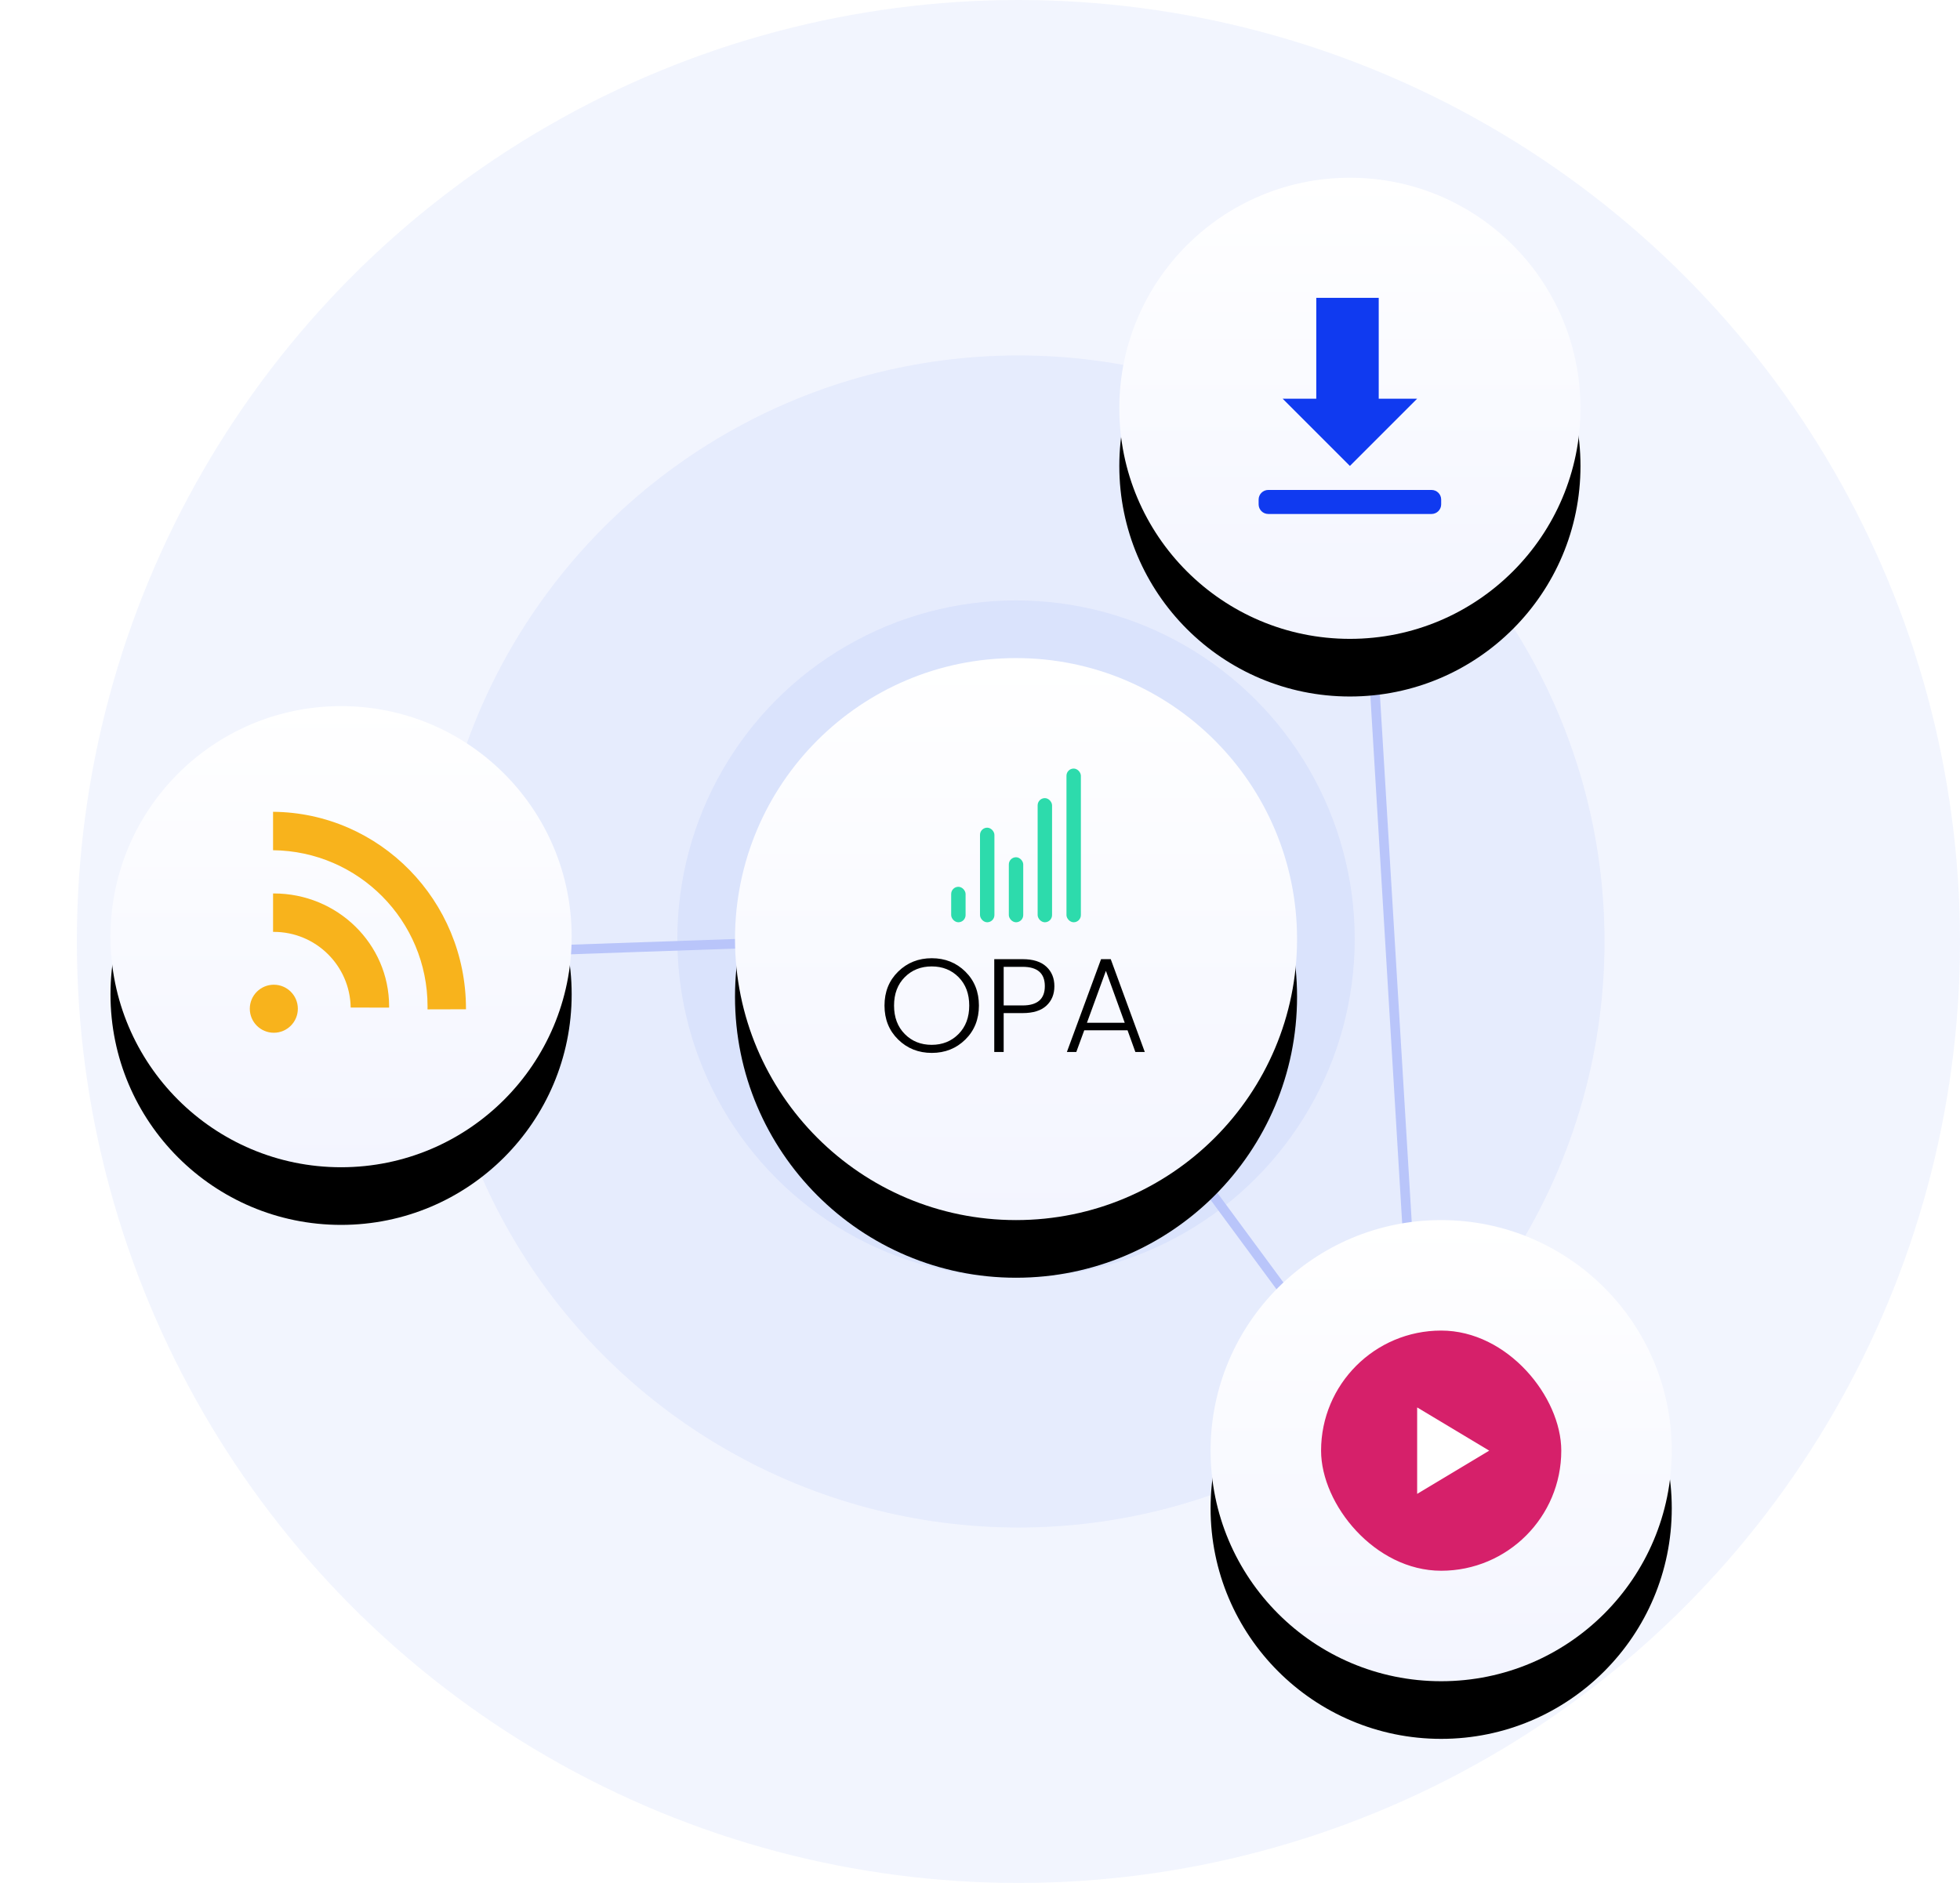 <?xml version="1.0" encoding="UTF-8"?>
<svg width="408px" height="392px" viewBox="0 0 408 392" version="1.1" xmlns="http://www.w3.org/2000/svg" xmlns:xlink="http://www.w3.org/1999/xlink">
    <!-- Generator: Sketch 42 (36781) - http://www.bohemiancoding.com/sketch -->
    <title>Group</title>
    <desc>Created with Sketch.</desc>
    <defs>
        <linearGradient x1="50%" y1="0%" x2="50%" y2="100%" id="linearGradient-1">
            <stop stop-color="#FFFFFF" offset="0%"></stop>
            <stop stop-color="#F3F5FF" offset="100%"></stop>
        </linearGradient>
        <circle id="path-2" cx="195.5" cy="195.5" r="58.5"></circle>
        <filter x="-50%" y="-50%" width="200%" height="200%" filterUnits="objectBoundingBox" id="filter-3">
            <feOffset dx="0" dy="12" in="SourceAlpha" result="shadowOffsetOuter1"></feOffset>
            <feGaussianBlur stdDeviation="12" in="shadowOffsetOuter1" result="shadowBlurOuter1"></feGaussianBlur>
            <feColorMatrix values="0 0 0 0 0.063   0 0 0 0 0.227   0 0 0 0 0.941  0 0 0 0.182 0" type="matrix" in="shadowBlurOuter1"></feColorMatrix>
        </filter>
        <circle id="path-4" cx="265" cy="85" r="48"></circle>
        <filter x="-50%" y="-50%" width="200%" height="200%" filterUnits="objectBoundingBox" id="filter-5">
            <feOffset dx="0" dy="12" in="SourceAlpha" result="shadowOffsetOuter1"></feOffset>
            <feGaussianBlur stdDeviation="12" in="shadowOffsetOuter1" result="shadowBlurOuter1"></feGaussianBlur>
            <feColorMatrix values="0 0 0 0 0.063   0 0 0 0 0.227   0 0 0 0 0.941  0 0 0 0.182 0" type="matrix" in="shadowBlurOuter1"></feColorMatrix>
        </filter>
        <circle id="path-6" cx="55" cy="195" r="48"></circle>
        <filter x="-50%" y="-50%" width="200%" height="200%" filterUnits="objectBoundingBox" id="filter-7">
            <feOffset dx="0" dy="12" in="SourceAlpha" result="shadowOffsetOuter1"></feOffset>
            <feGaussianBlur stdDeviation="12" in="shadowOffsetOuter1" result="shadowBlurOuter1"></feGaussianBlur>
            <feColorMatrix values="0 0 0 0 0.063   0 0 0 0 0.227   0 0 0 0 0.941  0 0 0 0.182 0" type="matrix" in="shadowBlurOuter1"></feColorMatrix>
        </filter>
        <circle id="path-8" cx="284" cy="302" r="48"></circle>
        <filter x="-50%" y="-50%" width="200%" height="200%" filterUnits="objectBoundingBox" id="filter-9">
            <feOffset dx="0" dy="12" in="SourceAlpha" result="shadowOffsetOuter1"></feOffset>
            <feGaussianBlur stdDeviation="12" in="shadowOffsetOuter1" result="shadowBlurOuter1"></feGaussianBlur>
            <feColorMatrix values="0 0 0 0 0.063   0 0 0 0 0.227   0 0 0 0 0.941  0 0 0 0.182 0" type="matrix" in="shadowBlurOuter1"></feColorMatrix>
        </filter>
    </defs>
    <g id="pages" stroke="none" stroke-width="1" fill="none" fill-rule="evenodd">
        <g id="opa" transform="translate(-183, -1273)">
            <g transform="translate(199, 1273)" id="Group">
                <g>
                    <g id="notification" transform="translate(234, 284)"></g>
                    <circle id="bg" fill="#103AF0" opacity="0.052" cx="196" cy="196" r="122"></circle>
                    <circle id="bg" fill="#103AF0" opacity="0.052" cx="195.5" cy="195.5" r="70.5"></circle>
                    <circle id="bg" fill="#103AF0" opacity="0.052" cx="196" cy="196" r="196"></circle>
                    <path d="M57.094,199.25 L196.195,194.43" id="line" stroke="#B9C5FA" stroke-width="2"></path>
                    <path d="M199.387,198.457 L278.086,305.184" id="line" stroke="#B9C5FA" stroke-width="2"></path>
                    <path d="M280.051,307.188 L266.996,90.742" id="line" stroke="#B9C5FA" stroke-width="2"></path>
                    <g id="bg">
                        <use fill="black" fill-opacity="1" filter="url(#filter-3)" xlink:href="#path-2"></use>
                        <use fill="url(#linearGradient-1)" fill-rule="evenodd" xlink:href="#path-2"></use>
                    </g>
                    <path d="M185.76,209.34 C185.76,206.895 185.023,204.925 183.548,203.432 C182.073,201.939 180.207,201.192 177.948,201.192 C175.689,201.192 173.818,201.939 172.334,203.432 C170.85,204.925 170.108,206.895 170.108,209.34 C170.108,211.785 170.85,213.759 172.334,215.262 C173.818,216.765 175.685,217.516 177.934,217.516 C180.183,217.516 182.05,216.765 183.534,215.262 C185.018,213.759 185.76,211.785 185.76,209.34 Z M168.12,209.34 C168.12,206.484 169.067,204.127 170.962,202.27 C172.857,200.413 175.19,199.484 177.962,199.484 C180.734,199.484 183.063,200.413 184.948,202.27 C186.833,204.127 187.776,206.484 187.776,209.34 C187.776,212.196 186.833,214.553 184.948,216.41 C183.063,218.267 180.734,219.196 177.962,219.196 C175.19,219.196 172.857,218.267 170.962,216.41 C169.067,214.553 168.12,212.196 168.12,209.34 Z M203.484,205.308 C203.484,206.988 202.929,208.341 201.818,209.368 C200.707,210.395 199.06,210.908 196.876,210.908 L192.928,210.908 L192.928,219 L190.968,219 L190.968,199.68 L196.876,199.68 C199.041,199.68 200.684,200.198 201.804,201.234 C202.924,202.27 203.484,203.628 203.484,205.308 Z M192.928,209.312 L196.876,209.312 C199.956,209.312 201.496,207.973 201.496,205.294 C201.496,202.615 199.956,201.276 196.876,201.276 L192.928,201.276 L192.928,209.312 Z M220.34,219 L218.716,214.492 L209.7,214.492 L208.048,219 L206.088,219 L213.2,199.68 L215.216,199.68 L222.3,219 L220.34,219 Z M210.26,212.924 L218.128,212.924 L214.208,202.116 L210.26,212.924 Z" id="OPA" fill="#000000"></path>
                    <g id="stats" transform="translate(182, 160)" fill="#2DDBAC">
                        <g id="graph" transform="translate(0, 24.615)">
                            <rect id="bg" x="0" y="0" width="3" height="7.385" rx="1.5"></rect>
                        </g>
                        <g id="graph" transform="translate(6, 12.308)">
                            <rect id="bg" x="0" y="0" width="3" height="19.692" rx="1.5"></rect>
                        </g>
                        <g id="graph" transform="translate(12, 18.462)">
                            <rect id="bg" x="0" y="0" width="3" height="13.538" rx="1.5"></rect>
                        </g>
                        <g id="graph" transform="translate(18, 6.154)">
                            <rect id="bg" x="0" y="0" width="3" height="25.846" rx="1.5"></rect>
                        </g>
                        <g id="graph" transform="translate(24, 0)">
                            <rect id="bg" x="0" y="0" width="3" height="32" rx="1.5"></rect>
                        </g>
                    </g>
                    <g id="bg">
                        <use fill="black" fill-opacity="1" filter="url(#filter-5)" xlink:href="#path-4"></use>
                        <use fill="url(#linearGradient-1)" fill-rule="evenodd" xlink:href="#path-4"></use>
                    </g>
                    <g id="bg">
                        <use fill="black" fill-opacity="1" filter="url(#filter-7)" xlink:href="#path-6"></use>
                        <use fill="url(#linearGradient-1)" fill-rule="evenodd" xlink:href="#path-6"></use>
                    </g>
                    <g id="rss" transform="translate(36, 169)" fill="#F8B31C">
                        <path d="M36.994,41.132 L45,41.112 C45,41.075 45,41.037 45,41 C45,18.471 27.051,0.186 4.84,0.001 L4.84,8.002 C22.632,8.184 37,22.664 37,40.5 C37,40.711 36.998,40.922 36.994,41.132 Z" id="Combined-Shape"></path>
                        <path d="M20.998,40.751 L28.998,40.771 C28.999,40.681 29,40.591 29,40.5 C29,27.521 18.255,17 5,17 C4.947,17 4.895,17 4.842,17 L4.842,25.001 C4.895,25 4.947,25 5,25 C13.753,25 20.865,32.029 20.998,40.751 Z" id="Combined-Shape"></path>
                        <ellipse id="bg" cx="5" cy="41" rx="5" ry="5"></ellipse>
                    </g>
                    <g id="bg">
                        <use fill="black" fill-opacity="1" filter="url(#filter-9)" xlink:href="#path-8"></use>
                        <use fill="url(#linearGradient-1)" fill-rule="evenodd" xlink:href="#path-8"></use>
                    </g>
                    <rect id="bg" fill="#D6206A" x="259" y="277" width="50" height="50" rx="25"></rect>
                    <polygon id="bg" fill="#FFFFFF" points="294 302 279 311 279 293"></polygon>
                    <g id="download" transform="translate(246, 62)" fill="#103AF0">
                        <path d="M25,21 L25,0 L12,0 L12,21 L5,21 L19,35 L33,21 L25,21 Z M0,42.005 C0,40.898 0.902,40 2.003,40 L35.997,40 C37.103,40 38,40.894 38,42.005 L38,42.995 C38,44.102 37.098,45 35.997,45 L2.003,45 C0.897,45 0,44.106 0,42.995 L0,42.005 Z" id="Combined-Shape"></path>
                    </g>
                </g>
            </g>
        </g>
    </g>
</svg>